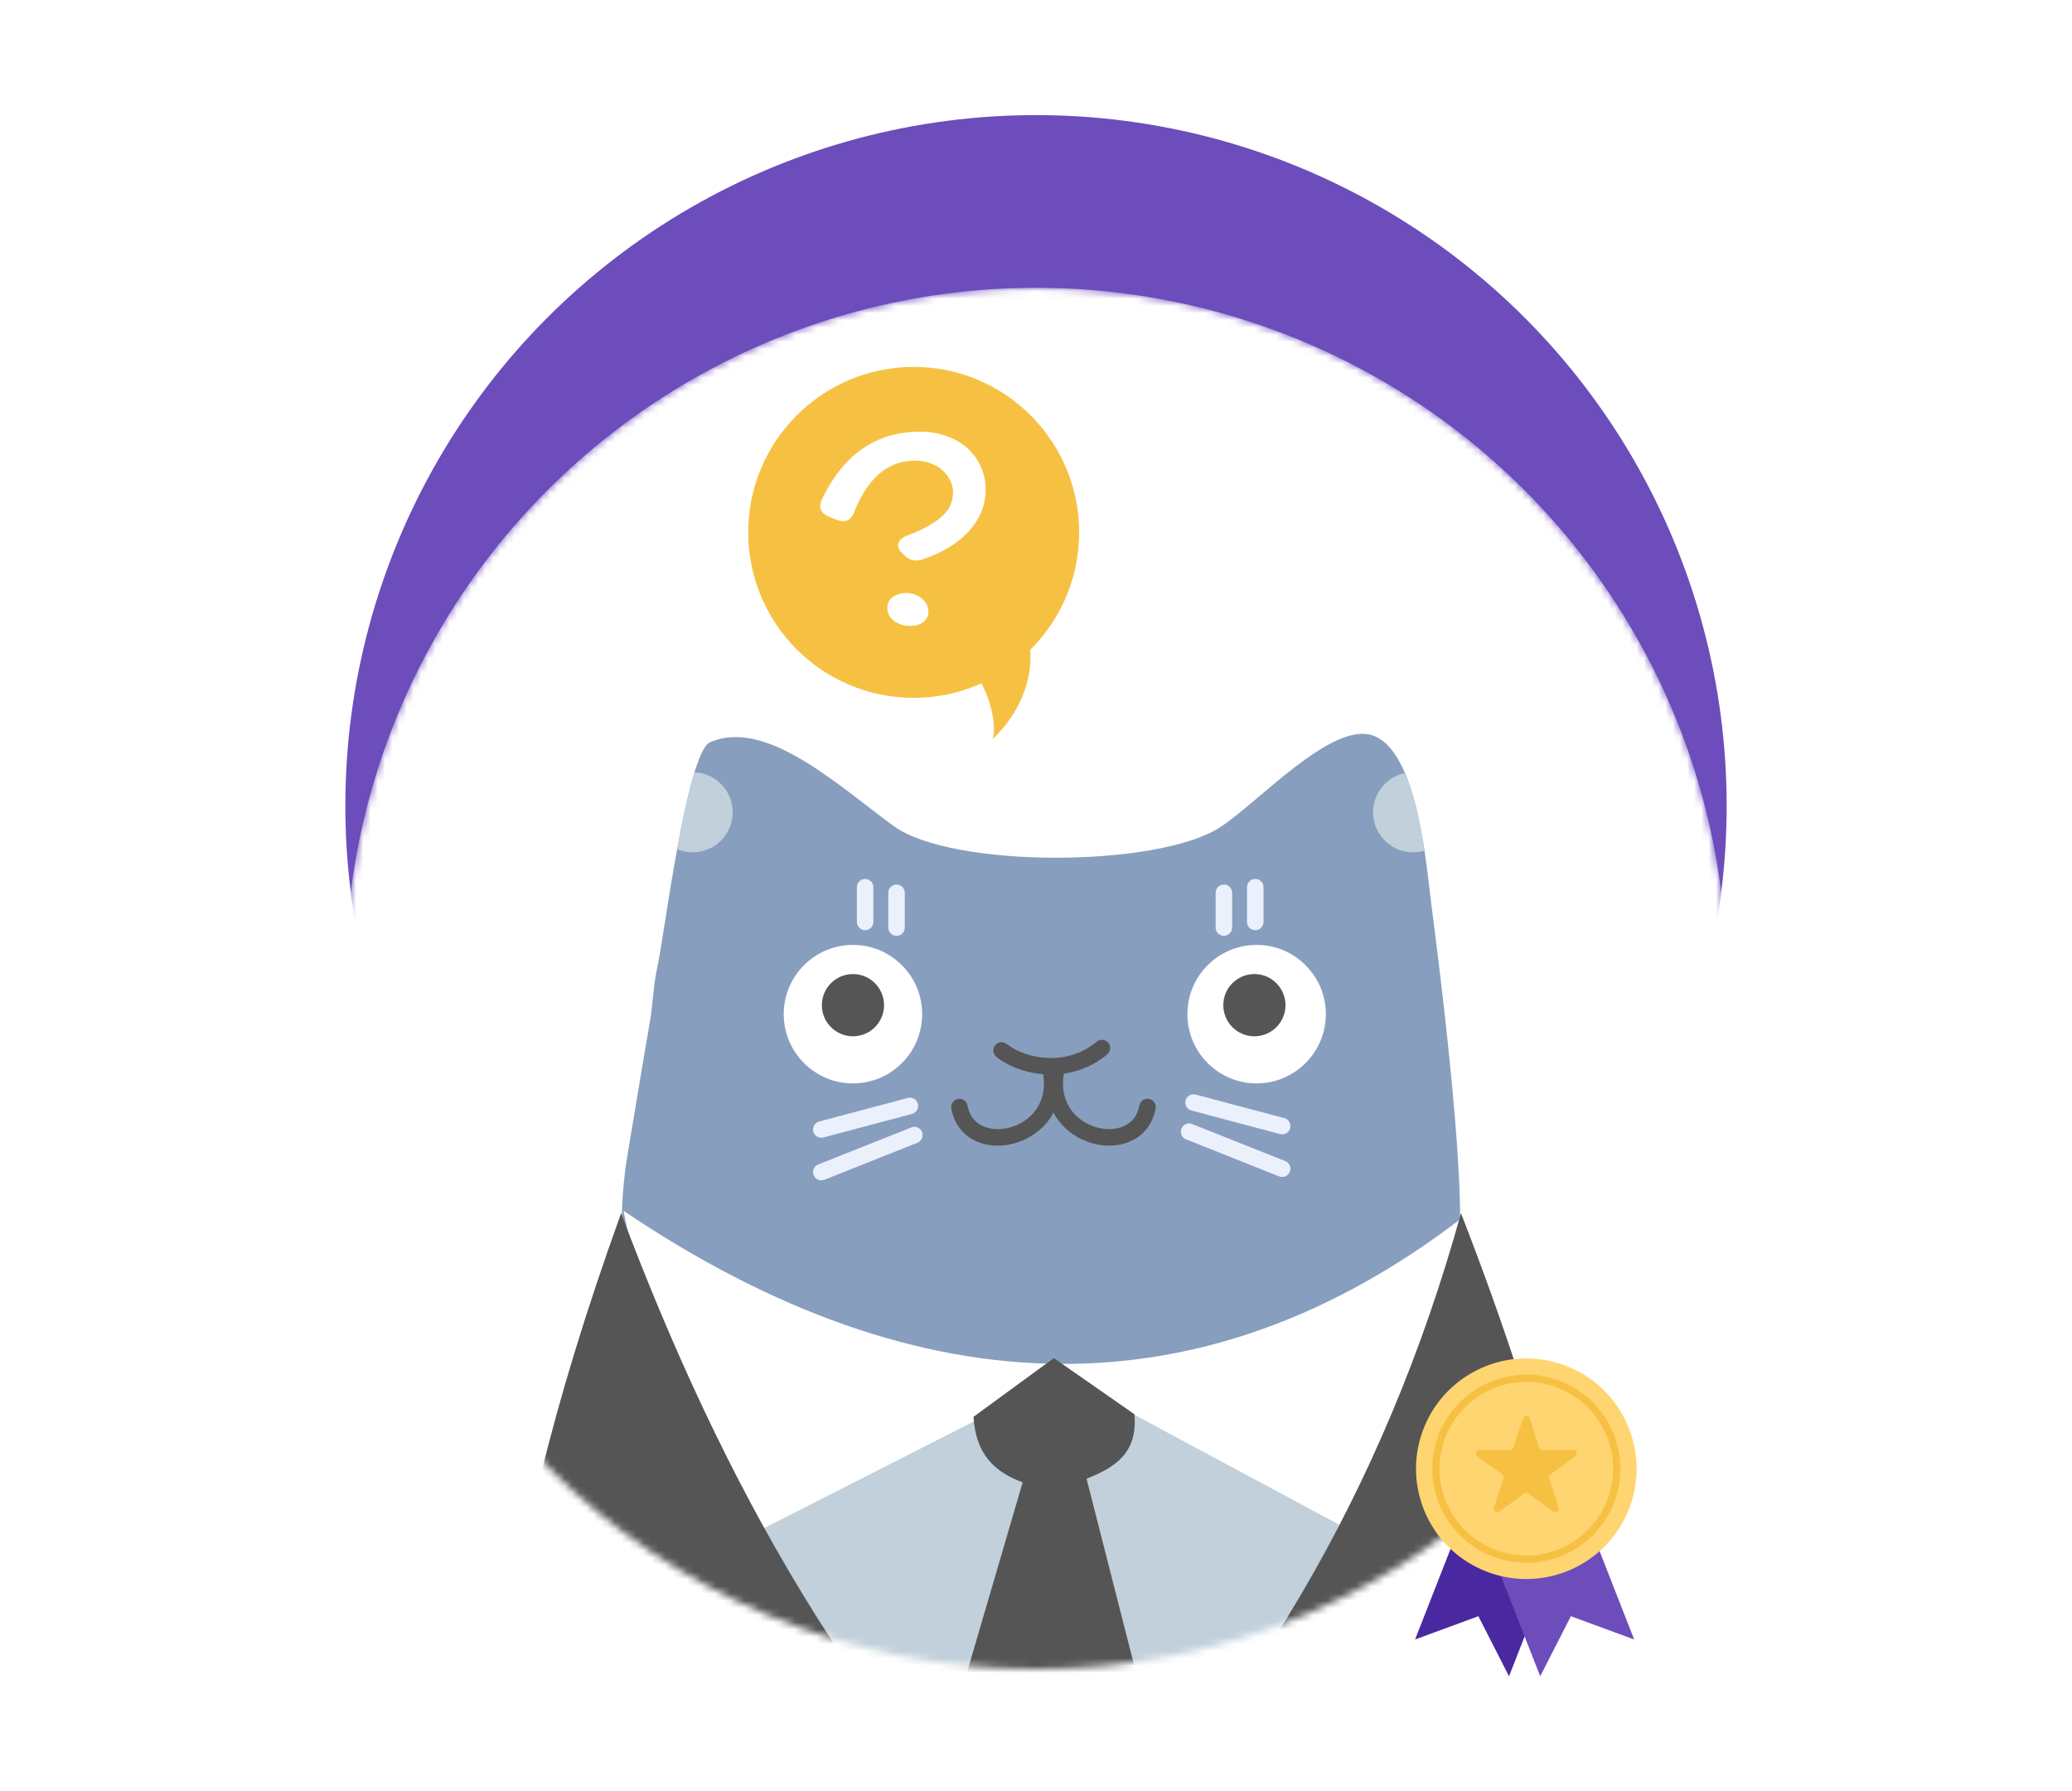 <svg width="288" height="249" viewBox="0 0 288 249" fill="none" xmlns="http://www.w3.org/2000/svg">
<circle cx="144" cy="112" r="96" fill="#6C4DBB"/>
<g filter="url(#filter0_d)">
<mask id="mask0" mask-type="alpha" maskUnits="userSpaceOnUse" x="48" y="40" width="192" height="192">
<circle cx="144" cy="136" r="96" fill="white"/>
</mask>
<g mask="url(#mask0)">
<circle cx="144" cy="136" r="96" fill="white"/>
<path fill-rule="evenodd" clip-rule="evenodd" d="M87.174 160.824C87.576 158.526 89.684 145.593 90.284 142.32C90.763 139.722 90.808 136.823 91.37 134.429C92.194 130.932 95.444 104.624 98.674 103.188C106.481 99.722 116.672 109.334 124.21 114.814C132.356 120.731 160.881 120.583 169.526 115.028C174.834 111.615 184.986 100.356 190.727 102.203C197.052 104.238 198.247 120.313 198.971 125.88C200.076 134.368 204.533 169.232 202.362 175.786C188.564 217.401 135.761 227.69 102.346 201.511C90.647 192.346 95.075 186.827 88.952 175.951C85.156 177.101 86.622 163.976 87.174 160.824Z" fill="#889EBE"/>
<path fill-rule="evenodd" clip-rule="evenodd" d="M94.124 118.007L95.16 112.783C95.521 111.109 95.898 109.545 96.284 108.183L96.539 107.366L97.203 107.411C99.756 107.843 101.744 110.023 101.838 112.71C101.944 115.783 99.536 118.364 96.465 118.47C95.697 118.497 94.96 118.366 94.284 118.107L94.124 118.007Z" fill="#C1D0DA"/>
<path fill-rule="evenodd" clip-rule="evenodd" d="M190.854 113.095C190.76 110.408 192.593 108.096 195.109 107.488L195.219 107.474L195.923 109.121C196.706 111.401 197.279 113.98 197.711 116.48L197.978 118.231L197.729 118.319C197.369 118.407 196.995 118.458 196.612 118.47C193.541 118.576 190.96 116.168 190.854 113.095Z" fill="#C1D0DA"/>
<path fill-rule="evenodd" clip-rule="evenodd" d="M203.104 169.373C167.581 196.561 128.384 196.426 86.665 168.301C95.716 213.69 118.043 248.793 147.381 278.46H147.71C173.592 246.764 194.59 212.461 203.104 169.373Z" fill="white"/>
<path fill-rule="evenodd" clip-rule="evenodd" d="M104.496 213.284L136.921 196.781L157.392 196.501L187.1 212.45C187.577 222.145 185.141 226.444 181.462 235.287C178.502 242.407 173.586 253.007 167.051 256.92C160.492 260.849 153.284 261.803 145.952 261.689C138.811 261.575 130.794 261.612 123.96 259.122C112.24 254.848 105.448 236.257 103.702 223.917C103.127 219.854 106.361 216.936 104.496 213.284Z" fill="#C1D0DA"/>
<path fill-rule="evenodd" clip-rule="evenodd" d="M203.071 168.629C192.463 206.929 173.492 239.006 146.629 265.207C119.215 239.764 100.489 206.301 86.332 168.629C47.58 276.195 82.02 299.835 145.201 294.572C197.746 300.377 251.042 292.037 203.071 168.629Z" fill="#555555"/>
<path fill-rule="evenodd" clip-rule="evenodd" d="M135.313 196.938L146.478 188.774L157.674 196.573C158.18 202.07 154.862 204.003 151.029 205.546L162.696 251.287L146.456 267.443L128.468 252.755L142.147 206.04C138.316 204.645 135.637 202.225 135.313 196.938Z" fill="#555555"/>
<path fill-rule="evenodd" clip-rule="evenodd" d="M118.556 131.34C123.865 131.34 128.178 135.655 128.178 140.966C128.178 146.278 123.865 150.592 118.556 150.592C113.246 150.592 108.934 146.278 108.934 140.966C108.934 135.655 113.246 131.34 118.556 131.34Z" fill="white"/>
<path fill-rule="evenodd" clip-rule="evenodd" d="M174.665 131.34C179.974 131.34 184.287 135.655 184.287 140.966C184.287 146.278 179.974 150.592 174.665 150.592C169.355 150.592 165.043 146.278 165.043 140.966C165.043 135.655 169.355 131.34 174.665 131.34Z" fill="white"/>
<path fill-rule="evenodd" clip-rule="evenodd" d="M118.558 135.393C120.944 135.393 122.881 137.332 122.881 139.718C122.881 142.104 120.944 144.043 118.558 144.043C116.173 144.043 114.236 142.104 114.236 139.718C114.236 137.332 116.173 135.393 118.558 135.393Z" fill="#555555"/>
<path fill-rule="evenodd" clip-rule="evenodd" d="M174.356 135.393C176.742 135.393 178.679 137.332 178.679 139.718C178.679 142.104 176.742 144.043 174.356 144.043C171.971 144.043 170.034 142.104 170.034 139.718C170.034 137.332 171.971 135.393 174.356 135.393Z" fill="#555555"/>
<path fill-rule="evenodd" clip-rule="evenodd" d="M145.687 149.35C142.942 149.273 140.334 148.341 138.507 146.922C138.008 146.532 137.918 145.811 138.306 145.311C138.695 144.811 139.417 144.722 139.916 145.109C141.325 146.206 143.452 146.991 145.752 147.058C148.038 147.124 150.429 146.477 152.425 144.799C152.911 144.391 153.635 144.455 154.042 144.938C154.45 145.423 154.387 146.147 153.904 146.555C151.414 148.649 148.447 149.43 145.687 149.35Z" fill="#555555"/>
<path fill-rule="evenodd" clip-rule="evenodd" d="M151.747 158.891C148.066 157.828 144.755 154.319 145.583 149.02C145.681 148.394 146.266 147.966 146.892 148.064C147.518 148.161 147.946 148.747 147.848 149.373C147.224 153.375 149.63 155.891 152.383 156.686C153.773 157.086 155.176 157.015 156.255 156.517C157.295 156.038 158.104 155.137 158.367 153.671C158.479 153.047 159.075 152.633 159.699 152.745C160.323 152.857 160.736 153.453 160.624 154.077C160.227 156.293 158.924 157.812 157.217 158.599C155.549 159.37 153.567 159.415 151.747 158.891Z" fill="#555555"/>
<path fill-rule="evenodd" clip-rule="evenodd" d="M135.636 158.601C133.93 157.814 132.627 156.295 132.229 154.079C132.117 153.455 132.531 152.859 133.155 152.747C133.779 152.635 134.374 153.049 134.486 153.673C134.749 155.139 135.559 156.04 136.599 156.519C137.677 157.017 139.08 157.088 140.471 156.689C143.213 155.897 145.629 153.388 145.005 149.375C144.908 148.749 145.336 148.164 145.962 148.066C146.588 147.968 147.173 148.396 147.271 149.022C148.099 154.332 144.775 157.835 141.107 158.893C139.286 159.417 137.304 159.372 135.636 158.601Z" fill="#555555"/>
<path fill-rule="evenodd" clip-rule="evenodd" d="M177.923 157.635L165.609 154.36C164.998 154.197 164.633 153.569 164.796 152.957C164.959 152.346 165.587 151.981 166.199 152.144L178.512 155.418C179.124 155.581 179.489 156.209 179.325 156.821C179.162 157.433 178.534 157.798 177.923 157.635Z" fill="#EAF1FC"/>
<path fill-rule="evenodd" clip-rule="evenodd" d="M177.795 163.517L164.857 158.371C164.268 158.136 163.981 157.469 164.215 156.882C164.449 156.293 165.116 156.005 165.703 156.24L178.641 161.386C179.23 161.621 179.517 162.287 179.283 162.875C179.048 163.464 178.382 163.751 177.795 163.517Z" fill="#EAF1FC"/>
<path fill-rule="evenodd" clip-rule="evenodd" d="M113.049 157.292C112.886 156.68 113.251 156.052 113.863 155.889L126.174 152.616C126.786 152.453 127.414 152.818 127.577 153.43C127.74 154.042 127.375 154.67 126.763 154.833L114.452 158.105C113.84 158.269 113.212 157.904 113.049 157.292Z" fill="#EAF1FC"/>
<path fill-rule="evenodd" clip-rule="evenodd" d="M113.092 163.346C112.857 162.759 113.145 162.092 113.734 161.857L126.669 156.713C127.257 156.479 127.923 156.766 128.158 157.355C128.392 157.943 128.105 158.609 127.516 158.844L114.58 163.988C113.993 164.223 113.326 163.935 113.092 163.346Z" fill="#EAF1FC"/>
<path fill-rule="evenodd" clip-rule="evenodd" d="M168.966 128.928V124.096C168.966 123.464 169.48 122.95 170.114 122.95C170.746 122.95 171.26 123.464 171.26 124.096V128.928C171.26 129.562 170.746 130.076 170.114 130.076C169.48 130.076 168.966 129.562 168.966 128.928Z" fill="#EAF1FC"/>
<path fill-rule="evenodd" clip-rule="evenodd" d="M173.329 128.149V123.317C173.329 122.685 173.843 122.171 174.477 122.171C175.109 122.171 175.623 122.685 175.623 123.317V128.149C175.623 128.784 175.109 129.297 174.477 129.297C173.843 129.297 173.329 128.784 173.329 128.149Z" fill="#EAF1FC"/>
<path fill-rule="evenodd" clip-rule="evenodd" d="M123.468 128.93V124.098C123.468 123.465 123.982 122.952 124.616 122.952C125.248 122.952 125.762 123.465 125.762 124.098V128.93C125.762 129.564 125.248 130.078 124.616 130.078C123.982 130.078 123.468 129.564 123.468 128.93Z" fill="#EAF1FC"/>
<path fill-rule="evenodd" clip-rule="evenodd" d="M119.104 128.151V123.319C119.104 122.687 119.618 122.173 120.252 122.173C120.885 122.173 121.398 122.687 121.398 123.319V128.151C121.398 128.786 120.885 129.299 120.252 129.299C119.618 129.299 119.104 128.786 119.104 128.151Z" fill="#EAF1FC"/>
<path fill-rule="evenodd" clip-rule="evenodd" d="M127 51C114.305 51 104 61.305 104 74C104 86.695 114.305 97 127 97C139.695 97 150 86.695 150 74C150 61.305 139.695 51 127 51Z" fill="#F6C143"/>
<path fill-rule="evenodd" clip-rule="evenodd" d="M133.816 91.928C136.709 93.526 138.835 100.211 137.966 102.746C143.201 97.772 143.909 91.573 142.769 88.087C141.947 88.065 135.132 91.278 133.816 91.928Z" fill="#F6C143"/>
<path d="M126.438 87C126.006 87 125.597 86.934 125.21 86.803C124.838 86.672 124.51 86.497 124.227 86.278C123.944 86.045 123.721 85.776 123.557 85.47C123.408 85.164 123.334 84.836 123.334 84.486C123.334 83.874 123.58 83.378 124.071 82.999C124.577 82.62 125.247 82.431 126.081 82.431C126.468 82.431 126.84 82.504 127.197 82.649C127.554 82.781 127.867 82.963 128.135 83.196C128.418 83.429 128.641 83.699 128.805 84.005C128.969 84.311 129.05 84.632 129.05 84.967C129.05 85.608 128.812 86.111 128.336 86.475C127.874 86.825 127.242 87 126.438 87ZM118.712 71.194C118.414 72.024 117.908 72.44 117.193 72.44C116.91 72.44 116.62 72.381 116.322 72.265L115.183 71.806C114.394 71.456 114 70.968 114 70.341C114 70.079 114.074 69.78 114.223 69.445C117.23 63.148 121.793 60 127.912 60C129.237 60 130.45 60.204 131.551 60.612C132.668 61.006 133.628 61.559 134.432 62.274C135.236 62.988 135.861 63.84 136.308 64.832C136.769 65.823 137 66.909 137 68.089C137 69.153 136.799 70.173 136.397 71.15C135.995 72.112 135.415 73.008 134.655 73.839C133.911 74.67 132.988 75.42 131.886 76.091C130.8 76.761 129.564 77.322 128.18 77.774C127.912 77.862 127.636 77.905 127.353 77.905C126.743 77.905 126.192 77.665 125.701 77.184L125.433 76.921C125.031 76.557 124.83 76.185 124.83 75.806C124.83 75.53 124.934 75.275 125.143 75.041C125.351 74.808 125.664 74.611 126.081 74.451C127.286 73.999 128.291 73.54 129.095 73.074C129.914 72.607 130.569 72.134 131.06 71.653C131.566 71.172 131.924 70.669 132.132 70.144C132.355 69.619 132.467 69.058 132.467 68.461C132.467 67.834 132.326 67.251 132.043 66.712C131.775 66.172 131.403 65.706 130.926 65.313C130.465 64.904 129.914 64.591 129.274 64.373C128.649 64.139 127.979 64.023 127.264 64.023C125.359 64.023 123.706 64.606 122.307 65.772C120.907 66.938 119.709 68.745 118.712 71.194Z" fill="white"/>
</g>
</g>
<path d="M207.728 199.701L196.689 227.886L205.488 224.652L209.748 233L220.786 204.815L207.728 199.701Z" fill="#4A289F"/>
<path d="M216.107 199.701L227.145 227.886L218.346 224.652L214.084 233L203.049 204.815L216.107 199.701Z" fill="#6C4DBB"/>
<path d="M226.224 210.231C229.582 202.46 226.003 193.437 218.232 190.08C210.46 186.722 201.437 190.3 198.08 198.072C194.722 205.844 198.3 214.866 206.072 218.224C213.844 221.582 222.867 218.003 226.224 210.231Z" fill="#FFD571"/>
<path d="M212.153 217.228C204.942 217.228 199.076 211.363 199.076 204.152C199.076 196.941 204.942 191.075 212.153 191.075C219.364 191.075 225.229 196.941 225.229 204.152C225.229 211.363 219.364 217.228 212.153 217.228ZM212.153 192.093C205.501 192.093 200.091 197.505 200.091 204.154C200.091 210.806 205.503 216.216 212.153 216.216C218.804 216.216 224.214 210.803 224.214 204.154C224.214 197.502 218.804 192.093 212.153 192.093Z" fill="#F6C143"/>
<path d="M211.677 197.149C211.827 196.688 212.479 196.688 212.628 197.149L213.942 201.192C214.009 201.398 214.201 201.538 214.418 201.538H218.668C219.153 201.538 219.354 202.158 218.962 202.443L215.522 204.94C215.347 205.068 215.273 205.294 215.34 205.5L216.654 209.54C216.804 210.001 216.276 210.384 215.884 210.099L212.447 207.602C212.271 207.474 212.034 207.474 211.859 207.602L208.421 210.099C208.029 210.384 207.502 210.001 207.651 209.54L208.965 205.5C209.032 205.294 208.959 205.068 208.783 204.94L205.343 202.443C204.951 202.158 205.153 201.538 205.637 201.538H209.888C210.104 201.538 210.296 201.398 210.363 201.192L211.677 197.149Z" fill="#F6C143"/>
<defs>
<filter id="filter0_d" x="44" y="36" width="200" height="200" filterUnits="userSpaceOnUse" color-interpolation-filters="sRGB">
<feFlood flood-opacity="0" result="BackgroundImageFix"/>
<feColorMatrix in="SourceAlpha" type="matrix" values="0 0 0 0 0 0 0 0 0 0 0 0 0 0 0 0 0 0 127 0"/>
<feOffset/>
<feGaussianBlur stdDeviation="2"/>
<feColorMatrix type="matrix" values="0 0 0 0 0 0 0 0 0 0 0 0 0 0 0 0 0 0 0.2 0"/>
<feBlend mode="normal" in2="BackgroundImageFix" result="effect1_dropShadow"/>
<feBlend mode="normal" in="SourceGraphic" in2="effect1_dropShadow" result="shape"/>
</filter>
</defs>
</svg>
